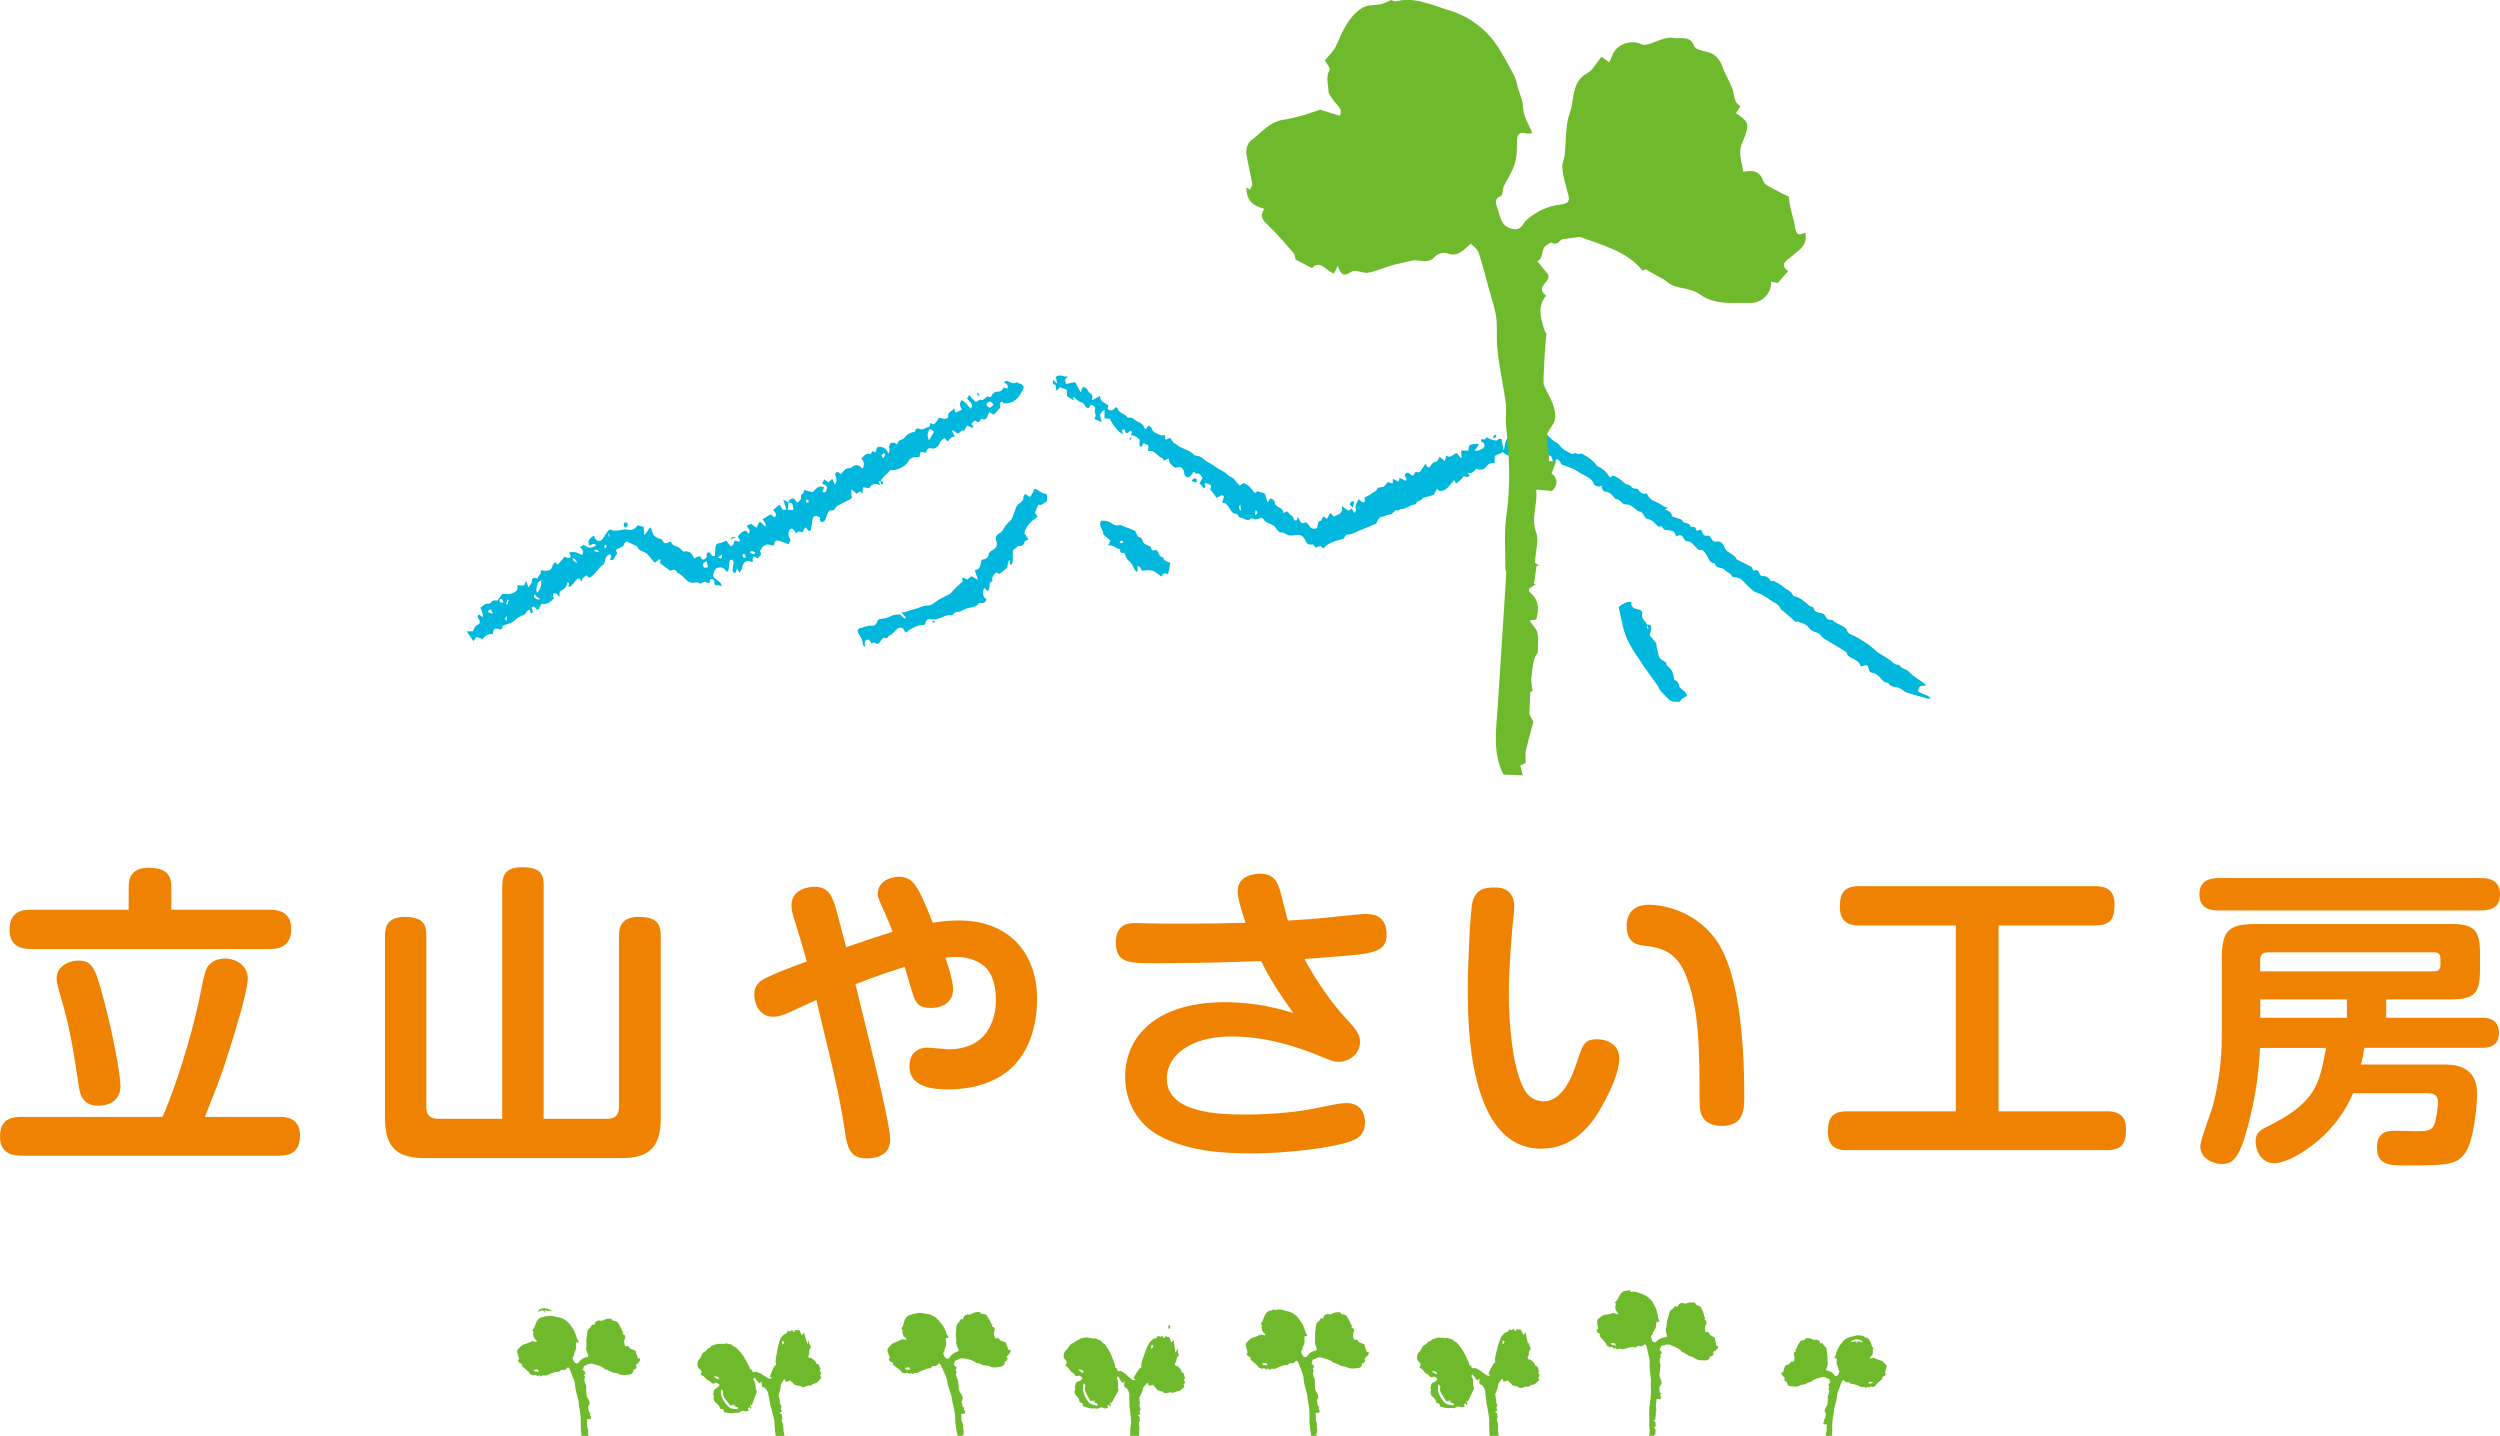 <?xml version="1.0" encoding="UTF-8"?><svg id="_レイヤー_2" xmlns="http://www.w3.org/2000/svg" xmlns:xlink="http://www.w3.org/1999/xlink" viewBox="0 0 170 97.65"><defs><style>.cls-1,.cls-2{fill:none;}.cls-3{fill:#ef8200;}.cls-4,.cls-5{fill:#6fb92c;}.cls-5,.cls-6{fill-rule:evenodd;}.cls-6{fill:#00b7de;}.cls-2{clip-path:url(#clippath);}</style><clipPath id="clippath"><rect class="cls-1" x="22.81" y="84.47" width="115.5" height="13.17"/></clipPath></defs><g id="_レイヤー_1-2"><path class="cls-6" d="m59.86,32.72h-.11c.03.07.05.14.1.27-.36-.16-.59-.08-.74.2-.14-.02-.28-.03-.43-.05-.02.17-.02.29-.04.46-.07-.08-.11-.13-.17-.2-.07.06-.13.12-.2.18-.1-.08-.2-.16-.37-.3,0,.19-.03.29,0,.38.07.18.01.25-.15.32-.29.13-.57.28-.84.44-.09.06-.14.19-.21.28-.31-.02-.35.02-.46.3-.03.1-.07.2-.1.3-.05.12-.12.21-.26.19-.16-.03-.14-.16-.11-.29-.08-.04-.15-.08-.23-.1-.15-.04-.25.04-.28.19-.05.26-.09.52-.13.78-.23.11-.2-.17-.39-.2-.05.09-.1.2-.17.33-.13-.04-.29-.14-.43.08-.07-.11-.11-.17-.14-.22-.08-.12-.19-.15-.29-.06-.08.07-.14.43-.06.52.18.2.06.34-.04.49-.25-.09-.48-.19-.72-.26-.05-.02-.16.03-.19.08-.05.07-.06.17-.08.25-.05.01-.08.03-.09.02-.36-.15-.6-.07-.79.26-.03.05-.06.13-.04.16.14.23-.06.31-.19.45-.06-.04-.12-.08-.19-.13-.2.06-.1.24-.14.38-.11-.03-.22-.06-.34-.09-.21.08-.34.21-.37.46-.01.11-.09.2-.17.35-.08-.11-.12-.18-.18-.26-.04.1-.09.19-.13.3-.22-.08-.18-.24-.16-.39.01-.12.07-.23.06-.35,0-.06-.07-.17-.12-.18-.1-.02-.16.06-.17.18-.01.16-.03.33-.06.49,0,.05-.06.09-.11.17-.14-.21-.3-.36-.55-.31-.08.02-.19.04-.23.11-.08.12-.13.26-.16.39-.01.06.04.16.09.21.12.11.27.2.39.31.05.05.07.13.13.26-.14-.04-.2-.08-.26-.07-.17.01-.29,0-.26-.22,0-.04-.01-.1-.04-.13-.05-.04-.12-.08-.18-.08-.03,0-.07.08-.09.13-.02.04-.01.09-.02.16-.12-.04-.22-.07-.34-.1-.02,0-.05.02-.08.03-.08.04-.22.12-.24.1-.16-.17-.34-.04-.5-.06-.11-.01-.24-.04-.32-.11-.15-.11-.27-.26-.41-.39-.06-.05-.13-.1-.19-.14-.05-.03-.13-.04-.14-.07-.11-.28-.29-.17-.45-.11-.24-.17-.46-.33-.7-.51.02-.07.03-.15.05-.25-.07,0-.13-.01-.15,0-.24.25-.24.26-.45,0-.15-.19-.29-.4-.52-.51-.18-.08-.39-.11-.45-.35-.01-.05-.11-.07-.18-.1-.17-.08-.33-.17-.54-.27-.18.03-.21.25-.27.33-.21.1-.34.16-.5.24.05.11.08.18.12.28-.23.05-.13.49-.51.41,0-.13.21-.26-.01-.39-.18.05-.29.18-.32.38-.02.18-.08.34-.27.43-.06.03-.1.1-.14.15-.16.22-.34.41-.55.58-.13.09-.22.03-.29-.11-.18.1-.36.2-.33.46-.07-.09-.12-.21-.19-.23-.13-.03-.2.07-.27.18-.09.13-.22.24-.35.38-.25.02.09-.3-.17-.32-.04.29-.21.51-.52.6-.01.13-.02.24-.04.42-.08-.11-.11-.19-.17-.22-.06-.04-.15-.03-.23-.05,0,.08-.03.15-.02.22,0,.04.04.08.07.12-.24.26-.5.46-.86.37-.08.16-.15.29-.2.39-.22.1-.21-.35-.47-.13-.02.12.23.29-.05.41-.03-.09-.05-.18-.08-.26-.2.04-.26.18-.28.29-.25.13-.51.21-.66.37-.24.25-.54.31-.87.41-.04.08-.08.18-.13.29-.45-.18-.54-.04-.57.3-.3-.03-.54.08-.67.34-.17-.06-.32-.11-.46-.15-.07.12-.12.19-.18.29-.16-.23-.3-.43-.47-.67h.43c.07-.2.14-.37.35-.46.14-.07.15-.23.05-.37-.07-.11-.13-.2,0-.33.09.07.18.13.27.2q.06-.2-.17-.65c.19-.09.3-.32.57-.27.05,0,.13-.03.15-.07.11-.18.27-.17.45-.14.11-.15.22-.3.33-.46.19,0,.42.05.61-.01.23-.08.5-.21.4-.57.18,0,.31.01.46.02.04-.09.08-.18.15-.32.06.17.1.28.16.45.09-.2.28-.29.22-.52,0-.03.09-.11.15-.15.03-.01.09.03.13.04.03,0,.07,0,.13,0,0-.2.3-.28.2-.56.09.02.17.05.24.05.25,0,.5,0,.56-.34.02-.08.1-.15.17-.25.08.07.13.12.19.18.16-.18.31-.36.48-.56.06.04.13.09.2.1.06.01.14-.03.21-.05-.04-.12-.07-.22-.11-.33.33-.06.5-.02.87.18q.19-.3-.15-.52c.09-.06.17-.12.27-.18.28.24.56.26.84.04q-.15-.2-.45.03c-.15-.27-.07-.46.29-.69.04.08.07.17.12.25.12.15.35.15.46,0,.11-.14.19-.29.29-.44.05-.08.12-.15.18-.23.32.13.62.08.92.02.07-.01.14-.04.2-.02.38.09.59.03.8-.28.13.04.27.07.43.11,0,.16.02.34.03.57.15-.2.27-.36.41-.55.05.08.09.12.1.15.03.36.23.56.57.64.05.01.13.04.15.09.12.33.33.2.55.08.09.18.2.3.41.34.18.04.32.23.48.37.34-.1.56.04.72.46.07-.04.13-.08.2-.11.11-.05.23-.09.29.08.05.13.15.11.23.07.06-.03.12-.11.14-.18.01-.11-.05-.25.13-.29.17.03.17.35.42.25.01-.18.02-.36.04-.55.03-.25.09-.29.33-.33.13-.02.25-.1.42-.17.04.07.09.17.16.25.04.06.1.11.16.16.06-.06.14-.1.16-.17.08-.26.07-.26.32-.16.02,0,.04,0,.07,0,.16-.17-.13-.22-.08-.38.1-.1.2-.24.34-.31.13-.07.3-.08.34.17.25-.25-.02-.39-.09-.57.11-.04.21-.08.3-.12.11.09.22.16.36.27.06-.13.12-.25.19-.39.2-.01.25.22.42.3.1-.24-.13-.32-.19-.5.18-.11.36-.21.56-.33.08.07.15.14.22.21q.29-.15-.07-.49c.14-.12.28-.25.42-.37.18.09.13.48.48.31-.06-.19-.12-.38-.21-.66.17.1.27.15.36.21-.01.16-.03.31-.05.49h.39c-.02-.1-.05-.18-.05-.26-.01-.2-.12-.27-.31-.22.04-.21.18-.29.39-.3.07.09.13.18.21.29.18-.11.31-.22.27-.44,0-.04.01-.11.03-.12.17-.03.15-.19.18-.3.19.05.36.09.57.15.16-.12.29-.37.56-.39.07,0,.13.03.23.05-.04.12-.08.22-.12.33.22.05.25.03.31-.23q.06-.22-.33-.34c.04-.09.09-.18.15-.29.07.05.17.11.29.19.08-.07.16-.14.25-.23.06.12.11.23.18.38.15-.2.13-.4.05-.57-.07-.16,0-.22.13-.3.06.05.13.1.2.15.03,0,.06,0,.08-.02.15-.19.27-.41.57-.36.04,0,.09-.06.14-.09.26-.2.51-.15.7.13.16-.25.14-.49-.08-.72.21-.12.32-.42.65-.27.04-.07.08-.14.13-.23.05.04.1.07.15.1.02-.02.04-.03.06-.05.07-.11.03-.33.22-.33.22,0,.44.07.56.29.02.04.04.08.09.18.04-.11.07-.17.07-.22,0-.07-.03-.14-.03-.21,0-.28.17-.39.42-.28.04.02.07.05.13.09.04-.21.17-.32.35-.37.06-.02.13-.06.16-.11.14-.2.42-.37.69-.38.04-.16.11-.31.33-.2.23.12.41-.14.63-.13.04,0,.07-.19.11-.29.05.03.13.11.2.1.07,0,.14-.11.2-.18.07-.08.12-.18.17-.27.13.03.25.06.36.08.14.02.29-.06.27-.16-.06-.33.28-.34.4-.55.03.09.07.18.11.3.14-.07.27-.14.42-.22-.13-.21-.19-.41-.02-.64.27.12.43.37.62.58.16-.24.15-.27-.24-.68.02-.04.03-.08.05-.12.02-.04.05-.07.09-.13.08.09.14.18.21.25.07.08.16.14.24.22.14-.04.22-.2.41-.13.08.03.22-.14.36-.24.04,0,.13.03.24.05.05-.09.09-.18.16-.24.07-.07.17-.14.26-.14.22.01.37-.05.44-.28.11.03.2.05.29.07q.06-.31-.23-.39c.03-.11.1-.16.21-.12.2.07.39.24.63.08.17.11.42.09.49.35-.26.57-.55,1.11-1.34,1.09-.03-.03-.1-.07-.17-.13-.2.13-.07.34-.1.42-.18.2-.3.34-.42.48-.11-.06-.22-.11-.33-.17-.05.13-.09.21-.12.3q-.11.28-.41.14c-.06.08-.1.19-.18.23-.06.02-.16-.06-.26-.11-.07.07-.15.15-.25.24.06.07.11.12.16.18-.04.03-.08.08-.1.07-.11-.04-.21-.09-.34-.14-.06.11-.13.22-.2.36-.23-.14-.26.21-.47.16-.09-.06-.2-.13-.31-.21-.02.01-.03.03-.05.04.06.12.13.25.2.39q-.29.01-.48.35c-.07-.08-.14-.15-.22-.24-.15.08-.26.18-.33.35-.08.2-.34.42-.51.36-.33-.12-.35.13-.45.3-.34-.12-.35-.11-.42.28-.08,0-.16,0-.24,0-.25,0-.43.11-.54.33-.17.32-.84.63-1.18.55-.17.18-.35.34-.52.52-.07.08-.12.17-.17.26h.01Zm3.35-3.54c-.15.25-.18.47-.04.76.13-.22.23-.39.34-.58-.05-.04-.09-.08-.14-.12-.04-.02-.08-.04-.16-.06Zm-26.41,10.27c-.22.13-.23.13-.33.6-.02.06.02.14.05.27.25-.27.31-.53.28-.86Zm30.76-11.91c-.1-.21-.21-.27-.36-.19-.09.05-.16.12-.09.23.05.07.13.11.19.16.1-.08.18-.14.26-.2Zm-19.49,10.61c-.18.09-.32.15-.27.32.04.14.17.17.34.1-.03-.14-.05-.26-.08-.42Zm3.3-.56q-.23-.19-.39-.04.21.23.39.04Zm-12.07.69c-.15-.07-.12-.34-.38-.31q.08.25.38.31Zm-2.56,2.45c-.09-.05-.16-.09-.22-.13-.05-.05-.09-.11-.16-.21-.03.11-.06.19-.05.21.11.09.21.23.43.13Zm23.32-9.58c.06-.1.12-.15.14-.22,0-.03-.06-.08-.1-.12-.05.05-.13.09-.16.15-.01.04.06.1.12.2Zm-19.67,6.31q.16.11.35.04c-.12-.11-.21-.2-.35-.04Zm8.72.24c-.12.08-.2.13-.31.2.26.13.28.12.31-.2Zm-15.61,4.03c-.05-.21-.09-.31-.23-.27-.04.01-.06.11-.09.16.09.03.17.06.32.11Zm.71-.77c0-.13-.03-.23-.16-.23-.03,0-.1.06-.09.09.01.13.09.18.26.15Zm16.5-3.04c-.02-.07-.02-.15-.05-.22-.01-.02-.09-.04-.12-.03-.03.01-.05.08-.05.11.03.09.05.2.22.13Zm-16.25,4.3v-.34c-.07.1-.23.19,0,.34Zm20.48-8.03c.08-.09.06-.17-.03-.22-.02-.01-.1.02-.11.05-.04.12.03.16.14.17Zm-20.53,6.88s.06.02.1.03c.03-.1.06-.2.09-.3-.03,0-.06-.02-.09-.03-.03.1-.06.2-.1.3Zm6.72-3.79s.05-.03.08-.04c.01-.04.05-.08.04-.11,0-.04-.05-.06-.08-.1-.03.04-.07.08-.08.12,0,.04.03.09.04.13Zm.27-.73q.09-.16-.02-.33c0,.13.01.23.02.33Z"/><path class="cls-6" d="m71.89,26.09c-.03-.14-.06-.29-.09-.46.23-.23.52.02.82-.03-.08.09-.17.16-.19.23-.01.09.04.2.06.28.23-.05.41-.09.62-.13.11.21.22.43.37.7.06-.16.09-.24.14-.35.38-.05.34.46.65.49v.4c.18-.1.34-.19.53-.3.01.41.32.48.57.64-.02.08-.04.17-.06.25.25.21.42.05.57-.12.05.02.11.03.11.05.06.37.48.36.65.61.02.03.06.06.08.06.29-.09.44.18.66.27.18.08.37.17.42.4.01.04.08.07.12.11.06-.09.11-.16.17-.25.08.06.19.1.21.16.08.32.38.38.61.49.08.04.19,0,.31,0,0,.1.02.2.03.33.11-.05.19-.09.31-.15.07.1.15.19.22.29.01.02.01.06.03.06.18.06.3.21.44.28.32.16.69.24.94.53.03.03.08.06.13.06.37-.01.55.29.83.44.23.12.43.27.64.41.22.14.48.22.67.44.12.13.36.16.48.33.11.14.23.27.36.42.09-.06.17-.12.24-.18.37.08.55.4.78.67.08-.04.16-.08.2-.11.14.04.25.09.37.11.14.02.16.11.18.22.02.12.07.24.13.43.09-.14.13-.2.18-.28.16.06.31.11.31.34,0,.08.13.19.22.24.18.08.33.18.38.42.08-.04.14-.07.23-.12.11.1.21.25.35.33.13.08.06.38.33.27.01-.06.02-.12.03-.19.04.02.06.03.07.04.05.09.08.2.15.28.04.05.14.1.18.08.23-.15.3.05.39.17.08.11.15.2.31.2.23,0,.24-.02.27-.26.01-.09.06-.24.1-.24.2-.02.19-.21.29-.34.08.06.16.11.24.18.07-.13.13-.25.23-.42.09.1.17.18.24.26.27-.15.68-.19.53-.72.19.13.32.22.47.32.06-.04.12-.09.21-.15.06.09.11.18.19.3.05-.09.13-.17.11-.22-.1-.28.05-.48.18-.7.16.03.21.32.42.15,0-.11-.02-.22-.02-.28.18-.1.34-.15.45-.25.14-.13.36-.14.43-.38.02-.06.26-.06.41-.09.09-.1.19-.21.29-.33.12.04.21.07.33.11,0-.1.01-.19.02-.33.15.08.26.13.38.19.02-.08.04-.15.07-.26.15.07.28.14.42.21.12-.16-.06-.26-.08-.4.22-.38.39.07.61.04.03-.07.07-.15.11-.23.02,0,.05-.03.06-.03.14.08.25.05.33-.08.1-.14.19-.29.3-.46.03.06.06.1.08.13.11.16.16.16.27.02.11-.14.18-.29.41-.3.07,0,.13-.19.22-.33.11.09.21.18.35.29.04-.13.06-.24.1-.39.32.29.47-.16.73-.14.08.11.16.21.24.32.02,0,.05-.01.07-.02-.01-.15-.03-.3-.04-.48h.49c.04-.15.04-.35.12-.38.16-.07.36-.06.54-.08.02.02.03.05.05.07-.08.13-.17.25-.27.4.06,0,.13.01.18,0,.09-.02.18-.06.26-.1.08-.04.18-.09.2-.16.04-.11.04-.25-.1-.3-.12-.05-.14-.12-.08-.24.15.06.28.05.34-.12.14.07.26.14.39.17.14.03.3.14.43-.05.02-.03.13,0,.2,0,.05.26.1.5.15.79.11-.36.04-.73.39-.94.28.15.33.45.45.69-.14.07-.27.13-.4.19,0,.14.19.22.04.34-.14.11-.27.06-.53-.17-.18.08-.36.17-.56.25v.49c-.27-.05-.43.07-.59.26-.17.21-.42.24-.68.12-.13.19-.29.38-.59.27.05.06.11.12.16.19-.13.2-.29.05-.42.05-.14.22-.31.38-.52.5-.02-.06-.06-.14-.1-.23-.35.31-.5.78-1.04.73-.02-.01-.07-.07-.14-.14-.09.15-.16.29-.23.42-.21.05-.41.12-.61.16-.14.03-.21.17-.29.21-.11.05-.24.04-.29.19-.01.04-.06.09-.1.09-.33.01-.56.31-.91.3-.1,0-.21.2-.36.06-.1.09-.2.19-.31.29-.11.02-.25.05-.39.09-.05.01-.1.08-.16.08-.25,0-.36.14-.43.35-.02.05-.06.12-.1.14-.38.16-.75.31-1.13.47-.16.07-.31.15-.47.22-.05.02-.1.03-.15.03-.25,0-.31.04-.41.28-.49.16-1.02.23-1.39.68-.07-.06-.13-.11-.19-.18-.1.04-.21.07-.34.12-.05-.07-.11-.14-.17-.22-.27.05-.41,0-.51-.24-.17-.39-.39-.45-.77-.39-.13.02-.28.05-.41,0-.17-.05-.28-.21-.51-.18-.1.01-.28-.18-.34-.31-.06-.13-.15-.15-.25-.21-.19-.13-.46-.14-.58-.38-.05-.1-.16-.12-.28-.06-.14.07-.29.11-.44,0-.03-.02-.12,0-.15.02-.14.14-.29.11-.43.02-.16-.1-.42-.05-.47-.31,0-.01-.04-.04-.06-.04-.34.01-.41-.29-.55-.48-.1-.14-.19-.27-.43-.27.05-.17.08-.3.12-.44-.19-.18-.33.06-.51.1-.12-.17-.24-.34-.37-.51-.02,0-.04.01-.06.02.02-.1.04-.21.06-.31-.03-.1-.28-.21-.43-.18-.06.1.18.25-.07.32-.09-.1-.18-.2-.28-.32.06-.12.13-.25.2-.38-.12-.12-.14-.37-.42-.27-.03.01-.1-.09-.17-.15-.08.11-.15.21-.24.3-.05.05-.15.11-.21.09-.07-.02-.13-.11-.19-.18-.02-.02,0-.07-.01-.11-.1-.4-.21-.46-.61-.36-.24-.13-.42-.31-.46-.63-.13.05-.23.1-.35.15-.01-.04-.01-.15-.05-.16-.31-.1-.46-.45-.79-.51-.05,0-.11.02-.2.03,0-.13.01-.24.02-.4-.09-.04-.2-.1-.32-.17-.07.11-.12.19-.17.28-.12-.02-.15-.2-.09-.49-.17-.15-.33-.32-.6-.31,0-.1.16-.21-.03-.31-.08.06-.18.12-.25.18-.19-.01-.04-.38-.35-.23.02.09.05.19.08.3-.3-.15-.73-.67-.88-1.06-.1,0-.22-.02-.37-.03v-.56c-.22.04-.21.23-.32.3.04.15.07.29.13.52-.24-.1-.39-.17-.5-.22.05-.12.11-.21.09-.26-.04-.13-.1-.25-.05-.41.06-.19-.12-.22-.27-.3-.05.08-.1.15-.15.22-.3.05-.24-.35-.51-.38-.18-.03-.34-.23-.55-.39.01.11.02.17.03.26-.15-.09-.29-.18-.45-.28,0-.13-.01-.27-.02-.45-.15-.05-.31-.11-.48-.17-.06.07-.11.14-.21.25-.03-.1-.05-.16-.06-.22-.01-.1-.01-.19-.02-.29h0Zm12.5,8.65c-.01-.14-.03-.28-.05-.43q-.21.23.05.43Zm.99-.06c-.01.11-.03.21-.05.36.2-.1.23-.21.05-.36Z"/><path class="cls-6" d="m126.52,45.3c-.06-.25-.23-.35-.42-.46-.2-.12-.47-.17-.53-.46,0-.04-.08-.08-.13-.11-.39-.24-.79-.48-1.18-.71-.16-.1-.33-.17-.44-.34-.07-.11-.22-.19-.35-.23-.21-.06-.37-.17-.49-.33-.19-.24-.47-.3-.74-.39-.05-.02-.11.03-.13.03-.29-.26-.56-.5-.83-.73-.05-.04-.15-.07-.17-.12-.12-.36-.47-.46-.73-.65-.3-.21-.62-.41-.98-.53-.13-.04-.24-.14-.34-.23-.2-.18-.38-.37-.56-.56-.13-.14-.29-.19-.48-.22-.08-.01-.21-.02-.23-.06-.09-.25-.37-.26-.51-.45-.05-.07-.18-.11-.27-.13-.17-.04-.34-.05-.38-.26,0-.02-.02-.06-.03-.06-.4,0-.41-.39-.58-.6-.13-.15-.17-.37-.45-.29-.05.02-.14-.1-.21-.16-.2-.17-.33-.45-.66-.45-.06,0-.16-.09-.19-.16-.11-.24-.26-.34-.53-.15-.05-.36-.29-.41-.54-.44-.09-.01-.2,0-.27-.04-.07-.04-.11-.15-.17-.23-.09.01-.17.03-.24.04-.22-.24-.41-.49-.76-.54-.09-.01-.17-.18-.25-.28-.06-.07-.11-.2-.16-.2-.21,0-.31-.14-.45-.25-.17-.14-.36-.27-.61-.25-.08,0-.18-.05-.23-.11-.11-.13-.21-.25-.41-.25-.05,0-.1-.08-.14-.13-.24-.3-.35-.36-.7-.4-.03-.13-.25-.21-.07-.4-.18.06-.33.13-.49,0-.03-.02-.09-.02-.09-.05-.17-.54-.73-.62-1.11-.9-.31-.23-.72-.32-1.13-.49-.04-.12-.1-.3-.34-.35-.03.06-.07.13-.1.19-.03.02-.06.05-.09.07-.01-.05-.02-.1-.04-.15-.05-.11-.08-.31-.15-.33-.33-.07-.47-.3-.63-.54-.06-.09-.26-.11-.39-.11-.2,0-.35-.01-.38-.26-.01-.09-.13-.18-.22-.25-.12-.1-.26-.19-.38-.29.05-.21.14-.29.33-.3.11,0,.22-.13.35-.21.08.12.14.2.2.28.01,0,.03.02.04.01.16-.12.31,0,.47.01.12,0,.19.04.27.12.23.21.41.48.71.62.13.06.24.19.33.3.2.24.47.35.74.48.02.01.06.02.07.02.16-.18.34.07.52-.03.06-.03.18.04.26.09.31.19.62.38.83.69.03.05.09.08.14.11.34.15.58.41.79.74.12-.15.22-.16.4-.06.23.13.43.29.62.46.1.09.33.08.39.18.12.2.3.15.46.18.22.32.35.38.63.3.1.37.39.5.73.64.21.08.39.29.67.34-.07.05-.11.08-.18.13.25.08.48.17.48.46.17.05.32.11.48.16.1.03.2.04.25.17.02.07.15.12.24.13.11.02.2.03.25.16.02.05.1.12.13.11.23-.07.28.1.32.25.12-.03.22-.05.33-.07.05.11.07.22.13.3.04.06.15.13.2.12.19-.08.28.06.34.17.09.16.2.25.37.22.31-.05.47.19.53.37.09.28.3.35.49.48.12.08.25.14.3.29.01.04.06.08.1.1.3.15.6.3.96.48.02.04.07.14.13.26.2-.08.35-.04.41.19.03.11.1.18.24.17.25,0,.42.13.52.35.09,0,.18-.03.24,0,.23.13.48.24.66.42.19.19.51.24.6.54,0,.02.05.05.08.06.42.07.7.37,1.01.61.05.04.1.11.14.1.15-.02.17.06.21.17.08.21.29.24.47.27.14.02.24.07.3.2.07.15.18.28.39.26.03,0,.08,0,.1.02.27.28.68.32.94.6.03.04.03.1.06.14.06.08.13.19.21.22.48.18.88.47,1.3.75.25.18.46.43.72.58.34.2.67.39.95.66.06.05.15.06.23.08.05.02.15,0,.16.04.13.26.45.24.63.44.32.36.78.55,1.18.93-.19.02-.31.03-.43.05-.19.31-.18.36.14.5.12.05.25.08.36.14.07.03.13.09.24.19-.12,0-.18.03-.22.02-.48-.13-.95-.26-1.42-.42-.16-.05-.29-.19-.44-.27-.06-.04-.12-.05-.19-.07-.23-.05-.47-.05-.61-.29,0,0-.02-.02-.02-.02-.41-.02-.53-.43-.83-.6-.08-.04-.17-.08-.26-.09-.14-.02-.2-.08-.23-.22-.07-.34-.11-.35-.5-.22Z"/><path class="cls-6" d="m62.86,42.49c-.51,0-.89.26-1.27.52-.01,0-.05-.02-.05-.03-.1-.34-.35-.41-.61-.14-.16.16-.29.33-.51.42-.04.02-.06.1-.1.16-.16-.07-.28-.08-.39.09-.1.16-.21.42-.48.17-.02-.02-.12.05-.18.08-.1-.11-.14-.33-.34-.25-.17.07-.14.25-.08.48-.11-.08-.18-.12-.18-.14.03-.3-.16-.53-.29-.77-.11-.22-.07-.32.16-.38.16-.04.31-.1.47-.14.05-.01.11-.01.17-.01.25.02.38-.03.46-.26.07-.19.22-.21.37-.22.23-.03.42-.09.63-.2.17-.09.39-.07.55-.09.13.12.24.2.34.29.02-.02.04-.05.07-.07-.09-.11-.18-.22-.3-.37.31.03.53-.13.77-.18.37-.07.69-.3,1.08-.28.11,0,.24-.06.32-.13.3-.25.65-.42,1-.59.25-.12.37-.35.57-.53.14-.12.27-.25.43-.4,0-.03-.03-.1-.05-.17.15-.17.2.05.35.06.07-.06.17-.14.29-.23.11.06.23.13.44.25-.09-.26-.15-.45-.22-.66.44-.04.37-.43.47-.7.25-.05.48-.11.49-.43,0-.06.09-.13.15-.17.4-.23.46-.34.34-.77-.04-.14.03-.33.22-.43.17-.09.25-.22.33-.38.1-.19.27-.33.42-.49.03-.03.08-.06.1-.1.1-.27.2-.54.3-.81.04-.09.1-.2.18-.24.19-.11.33-.22.31-.47,0-.05.07-.12.1-.16.04,0,.07,0,.09,0,.26.23.27.22.42-.07.05-.09.09-.19.14-.29,0,0,.04-.03.05-.02.25.1.44.33.74.35.04,0,.08.15.08.23,0,.09-.02.19-.04.29-.2.04-.3.32-.56.2-.08.2-.16.37-.24.56.06.08.13.17.19.27-.42.28-.77.6-.91,1.1.09.14.18.28.28.44-.08.04-.16.07-.24.11q-.1.41-.44.33c-.12.1-.25.21-.36.29-.07.33.05.67-.09.98-.04,0-.07,0-.11,0-.01-.11-.02-.22-.04-.32q-.11.07-.15.53c-.18.14-.35.28-.53.43-.07-.03-.15-.07-.22-.1q-.35.25-.26.59c-.36.08-.08.48-.33.67-.08-.07-.15-.14-.23-.22-.15.37-.1.6.15.78q-.11.35-.49.23c-.14.26-.4.31-.68.35-.18.03-.34.13-.51.2-.06.03-.13.07-.19.07-.15.01-.28.02-.38.16-.03.05-.12.08-.18.07-.18-.03-.32.03-.49.1-.28.11-.56.25-.89.18-.21-.05-.3.05-.39.38Z"/><path class="cls-6" d="m112,42.48c.23-.01.29.02.28.22,0,.15-.06.3-.1.49.1.12.23.28.35.44.04.05.11.12.11.17-.01.27.1.51.15.76.04.19.13.27.26.34.13.07.26.11.27.29,0,.03.03.07.06.09.33.22.42.57.47.95.19.07.32.21.34.44,0,.07.08.13.15.19.06.06.15.08.2.14.07.09.16.19.17.29,0,.05-.15.11-.23.17-.03.02-.08.03-.11.06-.08.07-.09.22-.25.21-.22-.02-.45.02-.64-.17-.18-.2-.39-.38-.57-.58-.08-.09-.1-.24-.18-.34-.31-.44-.62-.86-.93-1.3-.06-.09-.12-.18-.18-.27-.24-.37-.51-.74-.72-1.12-.18-.33-.36-.68-.46-1.04-.15-.53-.25-1.08-.37-1.64.26-.18.48-.39.86-.33-.04.36.21.46.5.51.17.03.27.14.24.29-.06.24.07.38.21.53.06.07.09.16.14.24q-.08.19.09.3c-.04-.12-.07-.22-.1-.31Z"/><path class="cls-6" d="m76.45,37.59c-.18.04-.33,0-.27-.25-.32-.01-.48-.33-.83-.24.07-.15.12-.24.16-.34-.17-.15-.33-.28-.49-.42.05-.32-.37-.55-.15-.92.2-.02.38-.03.6.1.19.11.42.29.69.17.34.13.68.26,1.02.41.05.02.05.13.09.18.07.1.07.26.27.26.05,0,.13.13.15.21.04.16.14.24.28.3.15.06.32.09.33.31,0,.03.14.09.16.08.15-.13.24.02.28.09.09.16.11.37.36.36.02.29.32.27.48.41-.05.25-.09.48-.14.73-.12-.02-.21-.03-.31-.05-.05.08-.1.15-.15.23-.21-.14-.39-.33-.61-.4-.21-.07-.45-.01-.73-.01-.06-.07-.05-.28-.29-.31v.36s-.04.02-.07.03c-.05-.05-.11-.1-.14-.16-.11-.23-.19-.46-.42-.62-.12-.09-.16-.29-.27-.5Zm-.33-.74c.1.12.18.12.28-.01-.1-.1-.18-.1-.28.01Z"/><path class="cls-6" d="m42.51,35.87c-.1-.1-.15-.22-.03-.33.03-.03.16,0,.18.03.05.13.02.25-.14.3Z"/><path class="cls-6" d="m81.04,32.68c.09-.15.2-.2.32-.1.03.03.04.12.02.15-.11.12-.22.07-.34-.05Z"/><path class="cls-6" d="m92.09,34.1c-.03.13-.06.23-.1.43-.1-.13-.2-.2-.2-.25.01-.12.1-.21.3-.18Z"/><path class="cls-6" d="m71.89,26.09c-.06.03-.14.1-.18.08-.14-.06-.15-.19-.09-.33.09.08.18.17.27.25h0Z"/><path class="cls-6" d="m49.69,36.66q.05-.2.36-.12c-.14.05-.24.08-.36.12Z"/><path class="cls-6" d="m66.47,26.68c.05.06.1.12.16.19q-.21.1-.16-.19Z"/><path class="cls-6" d="m101.58,29.82c-.08-.15,0-.22.13-.26.09.16-.06.2-.13.26Z"/><path class="cls-6" d="m63.59,42.29c-.06.02-.11.05-.14.04-.02,0-.04-.05-.06-.08.04-.01.08-.04.12-.04.02,0,.04.04.08.09Z"/><path class="cls-6" d="m59.85,32.73c.16-.02.23.03.2.2-.17,0-.16-.12-.19-.21h-.01Z"/><path class="cls-6" d="m76.79,29.86s.08-.09.12-.13c.01,0,.03.02.04.03-.03.05-.06.11-.08.16-.03-.02-.05-.04-.08-.05Z"/><g class="cls-2"><path class="cls-5" d="m79.45,90.36c.18,0,.08-.14.13-.21-.04-.01-.08-.03-.13-.05v.25Z"/><path class="cls-5" d="m37.04,89.1c.19.03.36.05.52.07-.28-.25-.82-.33-1.01.04.11-.04.2-.07.28-.1.15-.06.15.13.27.17-.02-.06-.04-.09-.07-.17Z"/><path class="cls-5" d="m54.91,91.4c.03-.1.05-.15.06-.21.01,0,.03,0,.04,0,0,.05,0,.11.02.16.01.05.03.1.06.14.05.07.08.12,0,.21-.06.07-.08.19-.06.29.02.11-.13.19-.04.3.02.02.03.06.04.05.14-.02.22.05.32.15.08.07.15.12.16.24.23,0,.2.24.29.38-.01,0-.04.04-.07.08.04.06.08.12.12.18-.03.07-.06.13-.09.2.03.03.07.05.09.07-.03.06-.05.13-.09.16-.12.08-.15.24-.32.26-.11.01-.2.1-.3.15-.02,0-.05.03-.07.02-.11-.06-.19.03-.28.05-.12.04-.24.09-.34-.03-.02-.02-.07,0-.11-.01-.03,0-.06,0-.09-.02-.04,0-.08-.02-.12-.04,0,.02-.01.03-.02.04-.14-.12-.27-.24-.41-.37,0,.02,0,.03,0,.04-.08.03-.16.05-.27.09-.02-.05-.03-.11-.06-.18-.03.02-.09.03-.1.05-.04.14-.19.22-.18.41,0,.19-.09.38-.14.58-.01.05-.05.11.04.12-.08.1.06.17.04.26-.02.14.01.27.1.38.01.02.02.06.02.07-.1.11-.03.2.03.3-.05.04-.1.08-.18.13.07.03.12.04.15.06.02.13.04.24.06.35,0,0-.01,0-.02.01-.01-.01-.02-.03-.04-.06.02.09.01.17.04.23.12.21.06.44.1.67.05.27.12.54.18.8.02.08.06.16.08.24,0,.02-.03.08-.04.08-.12-.02-.16.02-.09.14.01.02.02.04.03.07-.15.1-.18.36-.06.51.03.04.04.11.06.16.03.07.03.16.09.2.07.06.06.09.04.16-.02.07,0,.19-.04.21-.1.04-.22.06-.33.07-.19,0-.23-.07-.24-.26,0-.2-.05-.4-.05-.6,0-.21.01-.4-.09-.59-.04-.09,0-.22-.01-.33-.04-.38-.1-.76-.14-1.14-.02-.12,0-.25-.01-.38-.01-.12-.05-.25-.08-.37-.04-.17-.08-.35-.13-.52-.01-.06-.05-.12-.06-.19-.05-.27-.11-.54-.15-.81-.02-.19-.13-.32-.26-.45-.04-.05-.12.03-.17-.09-.04-.12-.03-.21-.02-.33-.04.04-.08.07-.15.13-.09-.1-.2-.2-.27-.31-.03-.05-.05-.09-.09-.06-.04.02-.07.12-.05.14.11.15.14.31.14.49,0,.1.06.2.09.29-.12.32-.23.63-.35.95,0,0-.04-.03-.08-.05-.01,0-.02.02-.04.02.03.06.06.12.1.18-.01.02-.04.05-.07.09-.02-.05-.03-.08-.04-.13-.05.03-.09.06-.14.09.03.04.05.08.07.11,0,.01-.01.02-.01.02-.15.17-.35-.04-.51.07-.06.04-.11.07-.18.11-.04,0-.09-.02-.15-.01-.03,0-.07.02-.11,0-.25.08-.49-.02-.74-.05.04-.23-.15-.19-.26-.24-.02-.17-.14-.29-.27-.38-.15-.11-.21-.33-.13-.45-.03-.05-.07-.09-.06-.12.02-.16,0-.35.22-.43.07-.03.13-.11.19-.18.02-.02.02-.06.01-.07-.08-.05-.2-.15-.24-.12-.17.1-.28.05-.38-.09-.03-.04-.11-.05-.17-.08-.05-.03-.08-.07-.12-.11-.05-.05-.09-.11-.15-.15-.05-.04-.11-.07-.17-.1-.01,0-.02.02-.03.03,0-.04-.01-.09,0-.11.1-.16.02-.24-.1-.33-.18-.13-.18-.5-.01-.66.06-.06.1-.15.14-.23.05-.11.09-.22.22-.28.09-.04.15-.14.23-.22.02-.02.06-.03.1-.05.01,0,.03,0,.04-.01.08-.16.25-.16.38-.22.06-.03.14-.04.21-.04.13,0,.26.01.4,0,.05,0,.12-.06.15-.04.13.11.35.01.45.21.02.04.14.02.21.1.2.23.42.44.56.71.09.16.18.32.27.49.04.08.08.17.11.27.02.05.16-.05.12.11,0,.02.11.1.14.08.17-.1.29.04.43.08.09.03.19.14.26.17.14.05.25.21.43.18.03,0,.05-.03.12-.07-.23.01-.15-.13-.12-.19.07-.19.17-.38.25-.57.01-.03.05-.04.08-.06.02-.02.05-.05.05-.07-.09-.26,0-.5.04-.75.04-.27.1-.55.18-.81.06-.21.19-.4.39-.53.02,0,.05.01.06.01.05-.07.09-.14.14-.22.04.02.09.04.14.07.11-.13.14-.13.24.03.03-.02.07-.04.1-.06-.02-.02-.03-.04-.07-.07h.36c.06.12.11.24.17.36.03-.05.07-.11.14-.21.08.29.16.55.25.85Zm-5.85,3.06c-.03.06-.04.08-.04.1,0,.19.03.36.11.54.11.23.25.42.43.58.16.14.38.12.57.15.02,0,.07-.04.07-.06,0-.03-.03-.08-.05-.09-.06-.02-.13-.03-.2-.05,0-.05-.02-.09-.03-.18-.04.07-.05.1-.08.16-.05-.19-.1,0-.17-.02-.13-.16-.25-.33-.38-.5-.1-.13-.16-.27-.12-.45.01-.05-.07-.11-.13-.19Zm-.49-.87s-.01.03-.02.05c.1.05.2.1.29.15.02,0,.03,0,.05,0-.02-.05-.02-.15-.05-.16-.08-.03-.18-.03-.27-.04Zm4.62-2.17c.17,0,.08-.14.13-.2-.04-.01-.08-.03-.13-.04v.25Z"/><path class="cls-5" d="m79.96,91.93c.05-.09.07-.14.09-.2.01,0,.03,0,.04,0,0,.05-.01.11,0,.17,0,.04.01.1.03.14.04.08.06.13-.03.21-.07.06-.1.18-.1.27,0,.11-.16.17-.08.29.01.02.02.06.03.06.14,0,.21.09.29.19.07.08.13.14.12.26.22.04.16.26.23.42-.01.01-.05.04-.08.08.03.06.06.13.09.19-.04.06-.08.12-.12.18.03.03.06.05.08.08-.04.05-.07.12-.11.14-.13.06-.19.21-.36.2-.1,0-.21.07-.32.1-.02,0-.06.02-.07,0-.1-.08-.19,0-.29.01-.12.02-.25.05-.33-.08-.02-.02-.07-.02-.11-.03-.03,0-.06-.02-.08-.03-.04-.02-.08-.03-.12-.05,0,.01-.01.02-.02.04-.12-.14-.23-.29-.35-.43,0,.02-.01.03-.02.05-.08.01-.17.03-.27.04-.01-.05-.02-.11-.03-.19-.04.01-.09.01-.11.04-.06.13-.22.19-.24.37-.02.19-.15.37-.23.55-.02.05-.06.1.02.13-.1.09.03.17,0,.27-.04.13-.03.26.04.39.01.02.02.06.01.07-.11.09-.06.2-.01.3-.06.03-.12.06-.19.1.07.04.11.06.14.08,0,.13,0,.24,0,.36,0,0-.01,0-.02,0,0-.02-.01-.03-.03-.06,0,.09-.01.17,0,.23.08.23,0,.45,0,.68,0,.27.03.55.05.82,0,.08.03.16.04.25,0,.02-.04.07-.06.07-.12-.04-.16,0-.11.12.01.03.01.05.02.07-.17.07-.23.33-.14.49.03.05.02.11.03.17.01.07.01.16.06.21.06.06.05.1.01.16-.03.06-.03.19-.07.2-.1.03-.22.03-.33.02-.18-.03-.22-.1-.2-.29.02-.2,0-.41.04-.6.03-.21.07-.4,0-.6-.03-.09.04-.21.04-.33.02-.38.02-.77.03-1.15,0-.12.04-.25.05-.37,0-.13,0-.25-.02-.38-.01-.18-.03-.35-.05-.53,0-.07-.03-.13-.03-.2,0-.27-.03-.55-.02-.82,0-.19-.08-.34-.19-.48-.04-.05-.12.02-.15-.12-.03-.13,0-.21.03-.33-.05.03-.09.06-.16.11-.08-.11-.17-.22-.22-.35-.02-.05-.03-.1-.08-.08-.04.02-.09.11-.07.13.09.17.1.33.07.51-.02.1.03.2.04.3-.17.29-.33.59-.49.88,0,0-.04-.03-.07-.06-.01,0-.02.01-.03.02.02.06.04.13.07.19-.01.01-.04.04-.08.08-.01-.05-.02-.08-.02-.13-.06.02-.1.04-.15.06.02.05.04.08.05.12-.01.01-.01.01-.02.02-.18.15-.34-.09-.51-.01-.06.03-.12.05-.2.08-.04,0-.09-.03-.15-.03-.03,0-.07,0-.11,0-.26.04-.48-.09-.73-.16.08-.22-.11-.21-.22-.28.01-.18-.09-.31-.21-.42-.14-.13-.16-.36-.06-.47-.02-.05-.05-.1-.04-.13.05-.16.05-.35.28-.39.08-.01.15-.09.21-.15.02-.01.03-.06.02-.07-.07-.06-.17-.17-.22-.15-.18.07-.28.01-.36-.15-.03-.05-.11-.06-.15-.1-.04-.04-.07-.08-.11-.12-.04-.06-.07-.12-.12-.17-.05-.05-.1-.09-.15-.13-.01,0-.02.02-.04.03,0-.04,0-.09.02-.12.12-.14.06-.23-.05-.34-.16-.16-.1-.52.09-.66.07-.05.12-.14.17-.21.07-.1.12-.2.26-.24.1-.03.17-.12.27-.18.03-.02.07-.02.11-.03,0,0,.03,0,.04-.01.1-.15.27-.12.41-.16.07-.02.14-.02.22,0,.13.01.26.05.39.07.05,0,.13-.04.15-.02.11.13.35.07.42.28.01.04.13.04.19.13.16.25.35.5.45.79.06.17.13.35.19.52.03.09.06.18.07.28,0,.05.17-.02.1.13,0,.01.1.12.12.11.18-.07.28.08.41.14.09.04.16.17.23.21.14.08.22.25.4.25.03,0,.06-.02.13-.05-.23-.03-.13-.15-.1-.21.1-.18.22-.35.34-.52.02-.02.06-.03.08-.05.02-.02.06-.04.06-.06-.05-.27.07-.5.15-.73.08-.27.18-.53.3-.77.1-.2.25-.37.46-.46.02,0,.05.02.06.02.05-.06.11-.12.17-.19.04.02.09.05.13.09.13-.12.16-.11.23.07.03-.02.07-.03.11-.05-.02-.02-.03-.04-.06-.07.13.02.25.04.35.05.04.13.08.25.12.38.04-.04.09-.09.17-.18.04.3.08.57.12.88Zm-6.25,2.13c-.04.06-.05.07-.05.09-.02.19-.03.37.03.56.07.24.18.46.34.64.13.16.35.18.54.24.02,0,.08-.03.08-.05,0-.02-.02-.07-.04-.09-.06-.03-.13-.05-.19-.08v-.18c-.04.06-.06.09-.1.14-.02-.2-.1-.03-.16-.04-.11-.18-.2-.37-.3-.55-.08-.15-.12-.3-.05-.47.02-.04-.05-.12-.1-.21Zm-.34-.94s-.02.03-.03.04c.09.06.18.13.27.2h.05c0-.06,0-.14-.02-.16-.08-.04-.18-.06-.26-.08Zm4.9-1.44c.17.03.1-.13.16-.18-.04-.02-.07-.04-.12-.07-.02.1-.03.17-.04.24Z"/><path class="cls-5" d="m103.88,91.49c.04-.1.06-.15.08-.2.01,0,.03,0,.04,0,0,.05,0,.11,0,.16,0,.05.02.1.04.14.04.08.08.13,0,.21-.06.06-.09.19-.08.28.01.11-.14.18-.06.3.02.02.03.06.04.06.14,0,.22.07.31.17.07.08.14.13.14.25.23.02.18.25.27.4-.01.01-.04.04-.07.08.03.06.07.12.11.18-.03.07-.07.13-.11.19.03.03.06.05.09.07-.04.05-.06.13-.1.15-.12.06-.17.22-.34.23-.11,0-.21.09-.31.13-.02,0-.05.03-.07.02-.11-.07-.19.01-.29.04-.12.03-.24.07-.34-.06-.02-.02-.07-.01-.11-.02-.03,0-.06-.01-.09-.02-.04-.01-.08-.03-.12-.05,0,.01-.01.02-.02.04-.13-.13-.25-.26-.38-.4,0,.02,0,.03-.01.05-.08.02-.16.04-.27.06-.01-.05-.03-.11-.05-.19-.03.01-.09.02-.1.05-.05.14-.2.21-.21.39,0,.19-.12.38-.18.57-.02.05-.06.1.03.12-.09.09.04.17.02.26-.03.13,0,.27.07.38.01.02.02.06.01.07-.11.1-.04.2.01.3-.06.03-.11.07-.18.11.07.03.12.06.15.07.01.13.03.24.04.36,0,0-.01,0-.02.01,0-.01-.02-.03-.04-.06.01.09,0,.16.03.23.1.22.03.45.05.67.03.27.08.54.12.81.01.08.05.16.06.24,0,.02-.03.08-.05.08-.13-.03-.16.01-.1.13.01.02.02.05.02.07-.16.09-.21.35-.09.5.03.05.03.11.05.16.02.07.02.16.07.21.06.06.06.09.03.16-.03.06-.02.19-.05.2-.1.04-.23.05-.34.05-.18-.01-.23-.09-.22-.28,0-.2-.02-.41-.01-.61.01-.2.04-.4-.04-.6-.03-.09.02-.22.01-.33-.02-.38-.05-.77-.06-1.15,0-.13.02-.25.01-.38,0-.13-.03-.25-.05-.38-.03-.17-.06-.35-.09-.52-.01-.07-.04-.13-.04-.19-.03-.27-.07-.54-.09-.81-.01-.19-.11-.33-.23-.47-.04-.05-.12.03-.16-.1-.04-.13-.01-.21,0-.33-.04.03-.09.07-.16.12-.08-.11-.18-.21-.25-.33-.03-.05-.04-.1-.08-.07-.04.02-.08.11-.06.13.1.15.12.31.11.5-.01.1.04.21.07.29-.14.31-.28.61-.42.92,0,0-.04-.03-.08-.06,0,0-.02.01-.03.02.03.06.06.12.09.19-.01.01-.04.04-.08.09-.01-.05-.02-.08-.04-.13-.05.03-.09.05-.14.08.02.05.04.08.06.11,0,.01-.01.02-.01.02-.16.16-.35-.06-.51.03-.06.03-.11.06-.19.1-.04,0-.09-.02-.15-.02-.03,0-.07.01-.1,0-.26.06-.49-.05-.74-.1.06-.22-.13-.2-.24-.26,0-.17-.12-.3-.24-.4-.15-.12-.19-.35-.1-.46-.02-.05-.06-.09-.05-.12.04-.16.02-.35.25-.42.07-.02.14-.1.2-.16.02-.01.02-.06.02-.07-.08-.05-.19-.16-.23-.14-.18.09-.28.04-.38-.12-.03-.05-.11-.06-.16-.09-.04-.03-.08-.07-.11-.11-.04-.05-.08-.11-.13-.16-.05-.05-.11-.08-.16-.12-.01,0-.02.02-.03.03,0-.04,0-.09.01-.12.11-.14.04-.24-.08-.33-.17-.15-.15-.51.04-.66.07-.06.11-.15.15-.23.06-.1.1-.21.24-.26.09-.04.16-.14.25-.21.03-.02.07-.03.1-.04.01,0,.03,0,.04-.01.09-.15.26-.14.4-.2.07-.02.14-.03.22-.02.13,0,.26.03.39.04.05,0,.12-.05.15-.03.12.12.35.04.44.24.02.04.14.03.2.11.18.24.39.47.51.75.08.17.16.34.24.5.04.09.07.18.09.27.01.06.17-.04.11.12,0,.01.1.11.13.09.17-.08.29.06.42.11.09.03.18.15.25.18.14.07.24.23.41.21.03,0,.06-.03.12-.06-.23,0-.14-.14-.11-.2.08-.19.19-.37.29-.55.01-.03.05-.04.08-.06.02-.02.05-.05.05-.07-.07-.26.04-.5.09-.75.06-.27.14-.54.24-.79.08-.21.22-.39.42-.5.01,0,.04.01.06.02.05-.07.1-.13.16-.2.04.02.09.05.14.07.12-.12.15-.12.23.05.03-.02.07-.03.11-.05-.02-.02-.03-.04-.06-.07.14,0,.25.02.36.03.05.12.09.25.15.37.03-.04.08-.1.15-.2.06.3.12.56.19.87Zm-6.05,2.64c-.03.06-.05.08-.05.09-.01.19,0,.37.07.55.09.24.22.44.39.61.15.15.36.15.56.19.02,0,.07-.03.07-.05,0-.03-.02-.07-.05-.09-.06-.03-.13-.04-.19-.06,0-.05,0-.09-.01-.18-.04.07-.06.1-.09.15-.03-.2-.1-.02-.16-.03-.12-.17-.23-.35-.34-.53-.09-.14-.14-.28-.09-.46.01-.04-.07-.12-.11-.2Zm-.42-.9s-.01.03-.03.04c.09.06.19.12.28.18.02,0,.03,0,.04,0-.01-.06,0-.15-.04-.16-.08-.04-.18-.04-.27-.06Zm4.76-1.84c.17.01.09-.14.14-.19-.04-.02-.08-.03-.13-.05,0,.1-.01.17-.02.25Z"/><path class="cls-5" d="m37.11,89.5s.05.03.08.01c.16-.06.33-.04.49,0,.09.02.18.05.28.06.24.04.45.15.63.31.14.12.24.28.34.43.06.09.12.17.15.27.03.11.1.2.12.33.02.12.11.23.17.36-.03,0-.05.02-.08.01-.1-.02-.14.01-.13.12,0,.12.02.23,0,.34-.03.13-.09.25-.13.35-.01.07,0,.14-.03.15-.11.04-.07.13-.04.18.06.11.07.27.25.29.13.02.14-.09.19-.14.13-.15.3-.24.48-.28.12-.02.15-.06.1-.17-.05-.12-.09-.24-.12-.37-.02-.06.02-.13.02-.2,0-.21-.03-.43.02-.63.05-.2-.02-.46.2-.61.08-.05.12-.17.18-.26.04.02.08.04.12.07.02-.04.03-.08.04-.12.05-.15.24-.25.4-.19.03.01.07,0,.1,0,.13-.04.25-.14.37-.13.1.01.25-.07.32.09.02.04.13.06.2.06.11.02.19.09.24.19.05.12.13.21.18.33.04.09.04.19.14.24-.02.04-.04.07-.06.11.2.1.23.14.13.42-.06.17.02.29.05.43.14-.04.24-.03.31.11.02.04.1.07.16.1.09.04.18.07.24.09.02.07.02.12.04.17.03.08.07.17.09.25.02.09.05.16.16.08.06.18-.07.27-.17.37-.07.07-.17.13-.03.22-.04.06-.08.12-.14.19-.02,0-.06,0-.1,0,.02.17-.1.33-.28.34-.25.02-.5.09-.75-.06-.11-.07-.27-.05-.4-.09-.06-.02-.12-.07-.18-.09-.07-.03-.14-.07-.24-.11,0,0-.02,0-.04.02-.26-.27-.62-.32-.97-.42-.07.02-.16.04-.25.05-.05.02-.06.11-.16.07-.02,0-.06.03-.08.05-.07.06-.01.19-.1.24.05.05.1.1.15.15.15.1-.18.23.03.34-.13.19-.04.36.03.53,0,.02.03.03.03.04,0,.06,0,.7.03.75.05.09.12.18.16.29.03.07.06.15.04.22-.02.08-.09.16-.1.23.02.13.05.25.07.38.02,0,.05,0,.1-.01-.02.07-.04.13-.05.19.11.05.11.18.03.26h-.23c.04.22-.04.42.06.63.05.12.02.28.02.45,0,0,.03.02.07.04-.01,0-.03,0-.04,0,0,.09-.01.18-.02.27.01,0,.02,0,.03,0-.04.03-.07.06-.12.1.17.09.21.24.17.42-.02,0-.06.01-.09.02,0,0,0,.02.01.02.04.05.1.09.12.15.03.09.02.19.03.28,0,.01,0,.03,0,.03-.18.11-.03.18.05.27-.03.03-.05.05-.05.04.03.1.04.2.07.3,0,.03.04.05.06.08.01.01.02.03.02.05,0,.14-.02.29-.02.43,0,.05.02.1.03.17-.01,0-.04.03-.07.06.02.04.04.09.07.13-.1.02-.19.03-.28.05-.23-.28-.24-.64-.29-.97-.03-.23.02-.48,0-.71,0-.13-.06-.25-.09-.38-.03-.15-.04-.29-.05-.44,0-.07-.02-.14-.03-.22,0-.02-.02-.04-.02-.07-.02-.26-.07-.53-.06-.79.02-.44-.03-.87-.12-1.3-.02-.11-.01-.23-.03-.34-.04-.19-.1-.38-.15-.57-.02-.09-.05-.18-.06-.27-.02-.14-.02-.29-.05-.42-.03-.13-.09-.26-.14-.38-.07-.18-.13-.36-.21-.54-.02-.05-.09-.08-.12-.11-.11.1-.17.22-.34.17-.05-.02-.14.01-.17.06-.08.11-.18.08-.29.08-.04,0-.07.02-.11.03-.09.03-.19.06-.28.1-.11.04-.21.11-.32.12-.07,0-.18-.03-.22,0-.1.09-.16.07-.21-.07-.02.06-.03.08-.05.12-.12-.01-.22-.19-.33-.05-.1-.04-.17-.07-.25-.1-.01-.02-.02-.07-.05-.1-.14-.13-.27-.27-.42-.38-.08-.07-.11-.13-.06-.22-.19-.03-.28-.12-.29-.29.02.01.04.02.05.03.01-.03.03-.06.03-.09-.04-.15-.1-.3-.13-.45-.01-.06,0-.15.05-.19.14-.13.25-.3.45-.35.09-.02.19-.06.28-.09.07-.03.14-.06.24-.11.07.01.18.04.3.06.05-.11-.07-.15-.12-.23-.03-.04-.07-.08-.08-.12-.01-.1-.07-.2-.01-.31.01-.03-.06-.1-.08-.14.05-.08.12-.15.15-.23.07-.22.14-.46.34-.6.07-.05.17-.05.26-.07.04-.01.08-.04.14-.08Zm-.83,3.65c.07.18.22.1.38.12-.06-.08-.09-.13-.11-.16-.11.02-.18.03-.26.04Z"/><path class="cls-5" d="m126.77,90.93c.08.02.16.02.22.06.17.12.23.32.29.51.02.07.08.13.13.2-.02.03-.08.09-.07.12.04.1,0,.18-.01.27,0,.04-.04.07-.07.1-.04.06-.14.1-.1.19.1-.02.19-.04.25-.05.09.04.15.07.21.09.08.03.16.06.24.08.18.04.26.19.39.3.04.03.05.11.04.16-.03.13-.08.25-.11.38,0,.02.01.05.02.07.01,0,.03-.02.04-.03-.01.15-.09.22-.25.25.04.08.02.13-.05.19-.13.1-.25.21-.36.33-.03.02-.03.06-.04.09-.07.03-.13.05-.22.09-.09-.12-.18.03-.28.04,0-.03-.02-.05-.04-.1-.05.12-.09.13-.18.06-.03-.03-.12,0-.19,0-.09-.02-.18-.07-.27-.11-.08-.03-.16-.06-.24-.08-.03,0-.06-.03-.09-.03-.09,0-.18.02-.24-.07-.03-.04-.11-.06-.14-.05-.14.04-.19-.06-.29-.15-.03.03-.09.06-.11.09-.07.15-.12.31-.18.47-.04.11-.09.21-.12.32-.03.12-.03.24-.05.36-.01.08-.03.16-.05.23-.04.16-.09.32-.13.49-.02.09,0,.19-.03.29-.07.36-.12.73-.1,1.11.01.22-.03.45-.05.67,0,.02-.01.04-.02.06,0,.06-.02.12-.03.18-.01.13-.02.25-.05.37-.02.11-.07.22-.07.33,0,.21.04.41,0,.61-.04.29-.06.59-.25.83-.08-.01-.15-.03-.24-.04.02-.04.04-.07.06-.11-.02-.02-.05-.04-.06-.05.01-.06.03-.1.03-.14,0-.12-.01-.25-.02-.37,0-.01,0-.03.02-.04.02-.02.05-.04.05-.07.02-.08.04-.16.06-.25,0,0-.02-.02-.04-.04.07-.08.2-.13.05-.23,0,0,0-.01,0-.02,0-.08,0-.16.02-.23.01-.05.07-.09.1-.13,0,0,0-.01.01-.02-.03,0-.06-.01-.08-.02-.03-.16,0-.28.15-.36-.04-.04-.07-.06-.11-.09,0,0,.02,0,.03,0,0-.08-.01-.15-.01-.23-.02,0-.03,0-.04,0,.03-.01.06-.03.06-.03,0-.14-.03-.28.02-.38.08-.18,0-.35.05-.54h-.2c-.07-.07-.06-.17.03-.22-.01-.05-.03-.1-.05-.16.04,0,.07.01.09.01.02-.11.04-.21.06-.32,0-.06-.06-.13-.08-.2-.01-.06.01-.13.04-.19.04-.08.1-.16.14-.24.02-.04.03-.59.03-.64,0-.01.02-.02.02-.04.06-.14.13-.29.02-.45.17-.1-.1-.21.02-.29.04-.05.09-.09.13-.13-.08-.04-.03-.15-.09-.2-.02-.02-.06-.05-.07-.05-.09.04-.1-.04-.14-.06-.08-.02-.15-.04-.21-.05-.3.08-.61.12-.83.35-.02-.01-.04-.03-.04-.02-.09.04-.14.07-.21.09-.06.02-.1.06-.15.08-.11.03-.25.02-.34.08-.21.13-.43.07-.64.05-.16,0-.26-.15-.24-.29-.03,0-.07,0-.09,0-.05-.06-.08-.11-.12-.16.12-.07.03-.13-.02-.19-.08-.09-.2-.16-.15-.31.09.06.11,0,.13-.07.02-.07.05-.14.07-.22.02-.04.02-.08.04-.15.05-.02.13-.05.2-.08.05-.02.11-.04.13-.09.05-.12.14-.13.26-.09.03-.12.09-.22.05-.37-.08-.24-.06-.27.11-.36-.02-.03-.03-.06-.05-.1.09-.04.09-.12.12-.2.04-.1.11-.18.16-.28.04-.09.11-.15.21-.16.06,0,.15-.02.17-.06.06-.14.19-.07.28-.08.1-.01.21.07.31.11.03.01.06.01.09,0,.13-.05.3.03.34.16.01.03.02.06.04.1.04-.03.07-.04.11-.06.05.08.09.18.16.22.2.13.13.35.18.52.04.17.01.36.02.53,0,.06.03.12.02.17-.02.11-.06.21-.1.32-.04.09-.01.12.09.14.15.03.29.11.41.23.04.05.05.14.16.13.15-.02.17-.15.21-.24.02-.04.06-.12-.03-.15-.02,0-.01-.07-.02-.13-.04-.08-.09-.19-.11-.3-.02-.09,0-.19,0-.29,0-.09-.03-.12-.11-.1-.02,0-.04,0-.07-.01.05-.11.13-.2.14-.31.01-.11.07-.19.1-.28.02-.09.08-.16.13-.24.09-.13.18-.26.29-.37.15-.13.33-.22.54-.26.08-.01.16-.05.23-.06.14-.03.28-.05.42,0,.03,0,.06,0,.07-.01.05.03.09.05.12.06Zm-.57.42c.1-.03.11-.19.23-.14.07.03.15.05.24.08-.15-.31-.61-.24-.84-.03.14-.02.27-.04.44-.06-.03.07-.04.1-.06.14Zm.93,2.6s-.05.07-.1.13c.13-.01.26.05.32-.1-.07,0-.14-.02-.23-.03Z"/><path class="cls-5" d="m62.15,89.33s.05.02.08,0c.16-.07.33-.06.49-.04.09.01.18.04.28.05.24.03.46.12.65.27.14.12.26.26.37.41.06.08.13.16.17.26.04.11.12.2.14.32.02.12.12.23.19.35-.03,0-.05.02-.08.02-.1,0-.14.02-.13.13.02.11.04.23.02.34-.02.13-.08.26-.11.35,0,.08,0,.14-.02.15-.1.05-.06.13-.03.18.06.11.09.26.27.27.13,0,.14-.1.18-.16.12-.16.28-.25.46-.31.11-.04.14-.07.09-.17-.05-.12-.11-.24-.14-.36-.02-.06,0-.13,0-.2,0-.21-.06-.43-.02-.63.04-.21-.05-.45.17-.62.08-.06.11-.17.17-.27.04.02.08.04.13.06.01-.05.02-.08.03-.12.04-.16.22-.26.39-.22.03.01.07,0,.1-.01.12-.05.24-.15.36-.15.1,0,.24-.09.33.07.02.04.13.05.2.05.11,0,.2.07.25.17.06.11.15.21.2.32.04.09.05.19.15.23-.02.04-.03.08-.05.11.21.09.23.13.16.41-.05.17.04.29.08.43.14-.05.24-.05.31.09.02.04.1.07.16.09.09.03.18.06.24.08.02.07.03.12.05.17.03.08.08.16.1.25.03.09.06.15.16.07.07.18-.06.27-.15.38-.06.07-.16.15-.01.22-.04.06-.08.12-.12.2-.02,0-.06,0-.1,0,.04.17-.08.34-.26.36-.25.04-.5.12-.76-.02-.12-.06-.27-.04-.41-.07-.06-.01-.12-.06-.19-.08-.07-.03-.14-.05-.24-.09.01,0-.01.01-.04.03-.28-.25-.64-.28-1-.35-.07.02-.16.04-.25.07-.05.02-.05.11-.15.07-.02,0-.05.04-.08.06-.06.06,0,.18-.09.24.05.05.11.1.16.14.15.09-.16.24.05.34-.12.2-.02.36.06.53,0,.02.03.03.03.04,0,.06.05.7.08.75.05.1.13.18.18.28.03.07.07.15.06.22-.02.09-.08.17-.08.24.03.12.06.25.09.37.02,0,.05-.01.1-.02-.02.07-.03.13-.04.2.11.04.12.17.04.25-.08,0-.15,0-.23.01.06.21-.02.42.1.63.06.12.04.28.05.45,0,0,.04.02.07.03-.01,0-.03,0-.04,0,0,.09,0,.18,0,.27.01,0,.02,0,.03,0-.04.03-.07.06-.12.11.18.08.23.22.2.41-.02,0-.06.02-.09.03,0,.01,0,.02.01.02.05.05.11.09.13.15.03.08.03.18.04.27,0,0,0,.02,0,.03-.17.12-.02.19.07.27-.03.03-.05.05-.04.04.03.11.05.2.09.29.01.03.05.05.07.08.01,0,.02.03.02.04,0,.15,0,.29,0,.43,0,.05.03.1.04.17-.01.01-.04.04-.07.06.02.04.05.08.07.13-.1.02-.19.05-.28.07-.25-.27-.28-.62-.35-.95-.05-.23,0-.48-.03-.71-.01-.13-.08-.25-.11-.38-.04-.14-.06-.29-.08-.43-.01-.07-.03-.14-.04-.21,0-.02-.03-.04-.03-.07-.04-.26-.1-.52-.1-.78,0-.44-.09-.86-.2-1.29-.03-.11-.03-.23-.05-.33-.05-.19-.13-.37-.18-.56-.03-.09-.06-.18-.08-.27-.03-.14-.04-.28-.08-.42-.04-.13-.11-.25-.16-.38-.08-.18-.15-.35-.24-.53-.02-.05-.09-.07-.13-.11-.1.11-.16.23-.33.19-.05-.01-.14.03-.17.07-.07.11-.18.09-.28.1-.04,0-.07.02-.11.04-.09.03-.18.07-.27.11-.11.06-.21.12-.31.15-.07,0-.18-.02-.22.01-.1.09-.15.08-.21-.06-.02.06-.03.09-.04.12-.12,0-.24-.18-.33-.03-.1-.03-.18-.06-.26-.08,0-.02-.02-.07-.05-.1-.15-.12-.29-.25-.45-.35-.09-.06-.12-.12-.07-.22-.2-.02-.29-.1-.31-.28.02.01.04.02.05.03,0-.03.03-.06.02-.09-.05-.15-.11-.29-.15-.44-.01-.06,0-.15.04-.19.13-.14.23-.32.43-.38.09-.03.18-.07.27-.11.07-.03.14-.07.24-.12.07,0,.18.02.3.04.04-.11-.08-.15-.14-.21-.03-.04-.08-.07-.08-.12-.02-.1-.08-.2-.03-.31.01-.03-.07-.1-.09-.13.05-.08.11-.16.13-.24.06-.23.11-.46.31-.62.07-.05.17-.06.26-.09.04-.01.08-.04.14-.08Zm-.61,3.7c.09.18.23.09.38.09-.06-.07-.1-.12-.12-.15-.1.02-.18.04-.26.05Z"/><path class="cls-5" d="m110.86,87.83s.05.03.08.02c.17-.04.33,0,.49.06.09.03.17.07.26.1.23.08.42.21.58.39.12.14.2.3.28.47.05.1.1.18.11.29.02.11.07.22.07.34,0,.12.07.25.12.38-.03,0-.06,0-.08,0-.09-.03-.14,0-.15.1,0,.12,0,.23-.05.34-.05.12-.13.23-.18.32-.02.07-.03.14-.05.14-.11.03-.08.12-.06.17.04.12.03.27.21.32.13.04.15-.07.21-.12.15-.12.33-.19.51-.21.12,0,.16-.04.13-.15-.03-.12-.06-.25-.07-.38,0-.06.03-.13.05-.2.03-.21.03-.43.11-.62.08-.19.04-.45.29-.57.09-.04.14-.15.22-.23.04.03.07.05.11.09.02-.04.04-.08.06-.11.07-.15.27-.21.42-.13.03.02.07.02.1,0,.13-.03.27-.1.38-.08.1.02.26-.04.31.14.01.05.12.07.19.09.11.03.18.11.21.22.04.12.1.23.14.35.02.09,0,.19.1.25-.02.03-.05.07-.07.1.18.13.21.17.08.43-.08.16-.02.29,0,.44.15-.03.25,0,.29.15.02.05.09.08.14.12.08.05.17.1.22.12,0,.07,0,.12.02.18.01.09.04.18.05.26,0,.09.03.16.14.11.03.19-.11.26-.22.34-.07.05-.19.11-.06.21-.05.06-.1.11-.16.17-.02,0-.06-.02-.1-.03,0,.17-.15.31-.33.3-.25-.02-.51.02-.74-.17-.1-.08-.26-.09-.39-.15-.06-.02-.1-.08-.17-.11-.06-.04-.13-.08-.22-.14.01,0-.02,0-.04.02-.22-.3-.57-.4-.9-.54-.07,0-.16.01-.26.02-.05.01-.07.1-.17.04-.02,0-.06.03-.09.04-.08.05-.04.18-.14.22.04.06.08.12.13.17.13.12-.21.2-.02.34-.15.16-.09.35-.05.53,0,.02.02.04.02.05-.02.06-.09.7-.08.75.04.1.09.2.12.31.02.07.04.16.01.22-.03.08-.11.15-.13.22,0,.13.01.25.02.38.02,0,.05,0,.1,0-.03.07-.05.13-.08.18.1.06.09.19,0,.26-.08-.01-.15-.02-.23-.03.01.22-.1.41-.03.63.04.12-.02.28-.04.44,0,0,.03.03.06.05-.01,0-.03,0-.04,0-.02.09-.04.18-.05.27.01,0,.02,0,.03,0-.04.02-.08.05-.14.08.16.11.18.26.12.44-.02,0-.06,0-.1.01,0,0,0,.02.01.02.04.05.09.11.1.17.01.09,0,.19,0,.27,0,.01,0,.03,0,.03-.19.09-.05.17.02.28-.03.02-.06.04-.05.03.01.11.01.21.03.3,0,.03.04.06.05.09,0,.02.02.03.01.05-.03.14-.06.28-.08.42,0,.05,0,.1,0,.17-.01,0-.05.03-.08.04.02.05.03.09.05.14-.1,0-.19,0-.29,0-.19-.31-.15-.66-.16-1,0-.23.09-.46.11-.7.02-.13-.03-.26-.03-.39,0-.15,0-.29,0-.44,0-.07,0-.14,0-.22,0-.02-.01-.05-.01-.07.01-.26,0-.53.05-.79.08-.43.09-.86.06-1.3,0-.11.02-.23.01-.34-.02-.2-.05-.39-.07-.59,0-.09-.02-.19-.02-.28,0-.14.02-.29,0-.43-.01-.13-.06-.27-.08-.4-.04-.19-.08-.38-.13-.57-.01-.05-.07-.09-.11-.13-.12.09-.2.2-.36.12-.04-.02-.14,0-.17.04-.09.1-.19.05-.29.04-.04,0-.08,0-.11.01-.09.02-.19.03-.29.06-.12.03-.23.08-.34.08-.07-.01-.17-.06-.22-.03-.11.07-.16.05-.2-.1-.03.05-.04.08-.06.11-.11-.04-.2-.22-.32-.1-.09-.05-.16-.09-.24-.14,0-.03,0-.07-.03-.11-.12-.15-.24-.3-.37-.44-.07-.08-.1-.14-.03-.23-.19-.06-.26-.16-.25-.33.02.01.03.03.05.04.01-.03.04-.06.04-.09-.02-.16-.05-.31-.06-.46,0-.06.03-.15.07-.18.16-.1.29-.27.5-.29.1,0,.19-.03.29-.05.08-.02.15-.04.26-.07.07.02.17.06.28.1.06-.1-.05-.16-.09-.24-.02-.04-.06-.09-.06-.13,0-.1-.04-.21.03-.31.02-.03-.04-.11-.06-.15.06-.07.14-.13.18-.21.11-.21.2-.43.42-.54.08-.04.18-.02.27-.04.04,0,.09-.03.15-.05Zm-1.33,3.5c.05.19.21.14.36.17-.04-.08-.07-.14-.09-.17-.11,0-.18,0-.27,0Z"/><path class="cls-5" d="m86.65,89.07s.05.02.08.01c.17-.06.33-.04.5,0,.09.02.18.05.27.07.24.05.45.15.63.31.13.12.24.28.34.43.06.09.12.17.15.27.03.11.1.21.12.33.02.12.11.23.17.36-.03,0-.05.02-.08.01-.1-.02-.14.01-.13.12,0,.11.02.23,0,.34-.03.13-.1.25-.13.34-.01.07,0,.14-.03.15-.11.05-.06.13-.04.18.06.11.07.27.25.29.13.02.14-.09.19-.15.13-.15.3-.24.48-.28.12-.03.15-.06.11-.17-.05-.12-.09-.24-.12-.37-.01-.06.02-.14.02-.2,0-.21-.03-.43.02-.63.05-.21-.02-.45.2-.61.08-.05.12-.17.19-.26.04.02.08.04.12.07.02-.04.03-.08.04-.12.05-.16.24-.24.4-.19.03.01.07.01.1,0,.13-.05.25-.14.37-.13.1,0,.25-.07.32.09.02.04.13.06.2.06.11.01.19.09.24.19.05.11.13.22.18.33.04.09.04.19.14.24-.02.04-.04.07-.06.11.2.1.23.14.13.42-.06.17.02.29.05.43.14-.04.24-.03.31.11.02.05.1.07.16.1.09.04.18.07.23.09.02.07.03.12.04.17.03.09.07.17.09.25.02.09.05.16.16.08.06.18-.07.27-.17.37-.07.07-.17.14-.03.22-.04.06-.08.12-.13.19-.02,0-.06,0-.1,0,.02.17-.1.33-.29.34-.25.02-.51.08-.75-.06-.11-.07-.27-.05-.4-.09-.06-.02-.12-.07-.18-.09-.07-.03-.14-.06-.24-.11,0,0-.02,0-.04.03-.26-.27-.63-.32-.97-.42-.07.02-.16.04-.25.05-.04.02-.06.11-.16.07-.02,0-.05.04-.08.06-.07.06-.01.19-.1.24.05.05.1.1.15.15.14.1-.18.22.03.34-.13.19-.05.36.03.53,0,.01.03.03.03.04,0,.06,0,.7.03.75.05.1.12.19.16.29.03.07.06.15.04.22-.02.08-.09.16-.09.23.02.12.05.25.07.38.02,0,.05,0,.1-.01-.02.07-.04.13-.06.19.1.05.11.17.03.25h-.23c.05.22-.04.42.06.63.06.12.02.28.02.44,0,0,.03.02.07.04-.01,0-.03,0-.04,0,0,.09,0,.18-.02.27h.03s-.07.06-.12.1c.17.09.21.24.17.42-.02,0-.06.01-.09.02,0,0,0,.02.01.02.04.05.1.1.12.15.02.09.02.18.03.28,0,0,0,.02,0,.03-.18.11-.03.18.05.28-.03.02-.05.04-.05.04.03.11.04.2.07.29,0,.03.04.06.06.08.01.01.02.03.02.04,0,.15-.01.29-.02.43,0,.05.02.1.03.17-.01.01-.04.04-.07.06.02.05.04.09.07.13-.1.02-.19.03-.28.05-.23-.28-.24-.63-.29-.97-.03-.23.02-.47,0-.71,0-.13-.06-.26-.08-.39-.03-.14-.04-.29-.06-.44,0-.07-.02-.14-.03-.21,0-.02-.02-.04-.02-.07-.02-.26-.07-.53-.06-.79.03-.44-.03-.87-.12-1.3-.02-.11-.01-.23-.04-.34-.04-.19-.1-.38-.15-.57-.02-.09-.05-.18-.06-.28-.02-.14-.02-.28-.05-.42-.03-.13-.09-.26-.14-.38-.07-.18-.13-.36-.21-.54-.02-.05-.09-.08-.12-.11-.11.1-.17.22-.34.17-.05-.02-.14.02-.17.06-.08.11-.18.08-.29.08-.03,0-.07.02-.11.03-.09.03-.19.06-.27.1-.11.05-.22.11-.32.13-.07,0-.18-.04-.22,0-.1.08-.16.07-.21-.07-.02.06-.04.09-.05.12-.12-.02-.22-.19-.33-.05-.1-.04-.17-.07-.26-.1-.01-.03-.02-.08-.05-.1-.14-.13-.28-.27-.43-.38-.08-.07-.11-.13-.05-.22-.19-.04-.28-.12-.29-.29.02.01.04.02.05.03,0-.03.03-.06.03-.09-.04-.15-.1-.3-.13-.45-.01-.06,0-.15.05-.19.14-.12.25-.3.45-.35.1-.02.19-.06.28-.09.07-.03.14-.06.24-.11.07.01.18.04.29.06.05-.11-.07-.15-.12-.22-.02-.04-.07-.08-.08-.12,0-.1-.06-.2-.01-.32.02-.03-.06-.1-.08-.14.05-.08.12-.15.15-.23.07-.22.14-.46.34-.6.07-.05.17-.05.26-.08.04-.01.08-.04.14-.07Zm-.83,3.65c.07.18.23.1.38.12-.05-.08-.09-.13-.11-.16-.11.02-.18.02-.27.04Z"/></g><path class="cls-4" d="m122.73,15.82c-.52.29-.61-.01-.68-.45-.06-.4-.2-.79-.29-1.2-.06-.23-.07-.46-.12-.8-.26-.12-.66-.31-1.05-.53-.25-.14-.6-.28-.68-.51-.23-.69-.69-.79-1.36-.64-.1-.67-.39-1.26-.07-2.01.55-1.24.44-1.42-.44-1.98.11-.15.2-.32.31-.48-.45-.25-.4-.72-.53-1.13-.19-.55-.52-1.04-.71-1.59-.17-.5-.51-.85-1.02-.97-.32-.07-.81-.18-.88-.39-.27-.78-1-.47-1.44-.56-.53-.11-1.15.29-1.74.44-.15.04-.34.05-.46-.03-.71-.31-1.62.03-1.9.71-.07.17-.15.33-.24.54-.2-.15-.36-.27-.53-.39-.33.4-.56.9-.96,1.12-1.11.61-.86,1.8-1.19,2.7-.32.87-.24,1.9-.35,2.86-.03.31-.21.63-.16.92.06.59.23,1.17.39,1.75.15.51,0,.65-.55.71-.85.12-1.63.46-2.3,1.07-.24.23-.34.73-.93.59-.83-.18-.82-.88-1.03-1.43-.1-.24-.25-.65.25-.81.1-.04.11-.37.18-.67.22-.41.58-.95.75-1.52.16-.5.15-1.04.16-1.58,0-.49.21-.61.65-.48.13.03.25-.02.39-.02-.24-.61-.61-1.16-.63-1.73-.01-.58-.3-1.03-.4-1.56-.09-.49-.34-.88-.57-1.31-.41-.75-.82-1.5-1.39-2.11-.75-.79-1.67-1.37-2.74-1.67-.43-.12-.83-.3-1.24-.41-.74-.22-1.49-.4-2.27-.18-.13.04-.29-.08-.35-.09-.3.13-.49.23-.69.28-.42.09-.9.04-1.24.23-.98.58-1.38,1.61-1.82,2.6-.17.37-.49.66-.77.99.09.18.4.53.32.67-.28.49-.08.97-.07,1.44,0,.19.2.39.31.58.2.34.72.59.45,1.08-.53-.17-1.02-.32-1.32-.41-.49.15-.82.28-1.16.38-.44.12-.88.23-1.33.3-.97.13-1.53.91-2.23,1.42-.21.15-.33.57-.31.83.09.72.29,1.41.4,2.12.02.12-.1.26-.16.39-.07-.05-.14-.11-.23-.16-.02.8.34,1.24,1.22,1.46-.3.41-.19.71.17,1.04.64.61,1.21,1.27,1.78,1.93.13.13.14.36.17.48.36.18.69.36,1.12.58.56-.62.97.24,1.5.36.07-.14.13-.26.25-.52.2.65.44.75.94.4.2-.14.66.05.99.09.5-.05,1-.27,1.53-.45.42-.14.87-.22,1.3-.32.18-.03.35-.11.53-.09.47.03.94.2,1.34-.27.16-.18.59-.3.8-.21.74.31,1.08-.22,1.62-.64.16.17.44.34.52.57.28.85.49,1.72.73,2.58.16.6.38,1.19.47,1.81.08.64.03,1.31.06,1.97.03.42.09.86.16,1.28.14.9.32,1.78.44,2.68.05.51-.04,1.05.02,1.56.22,2,.31,3.99.02,5.99-.18,1.19-.06,2.42-.08,3.63,0,.1.06.2.07.3-.25,3.9-.54,8.44-.58,9.06-.1,1.56-.38,3.18.39,4.66.44.01.84.03,1.31.05-.06-.22-.11-.43-.17-.66.15-.08.31-.16.37-.19,0-.31-.04-.56,0-.79.15-.65.33-1.29.5-1.92.02-.08-.02-.16-.05-.22-.06-.14-.19-.29-.2-.43,0-.02,0-.04,0-.07.02-.48.04-.95.06-1.38.05-.03.11-.06.17-.1-.04-.06-.07-.33-.11-.74.09-1,.23-1.67.42-1.77.02,0,.03-.08.03-.13,0-.42.06-.87-.02-1.27-.05-.28-.31-.51-.48-.76-.01-.02-.03-.06-.05-.1.18-.03.35-.05.44-.06.24-.78.14-1.43-.49-1.91,0-.06,0-.12,0-.18.18-.12.33-.23.48-.32-.05,0-.09-.01-.14-.02.06-.41.13-.81.18-1.23.07,0,.13,0,.2,0-.15-.09-.3-.19-.31-.2.03-.77.28-1.5.08-2.05-.37-1.01.12-1.91,0-2.93.39.04.69.06,1.07.1.41-.34.43-.91-.03-1.18.1-.27.2-.54.33-.86-.23,0-.39.02-.48.01-.05-.58-.11-1.17-.16-1.75.06-.32.4-.65.53-1.03.1-.29.01-.7-.1-1.02-.16-.48-.44-.91-.64-1.38-.08-.22.12-3.19.18-3.45.01-.06-.08-.13-.11-.21-.26-.81-.56-1.63.09-2.42-.9-.62.63-1.05.02-1.57-.21-.26-.42-.51-.62-.77.45-.2.22-.78.57-1.04.13-.09.32-.26.4-.22.44.24.52-.17.75-.24.42-.06.84-.11,1.17-.15,1.55.57,3.19.96,4.27,2.3.13-.06.26-.12.2-.1.44.25.74.43,1.06.6.29.13.51.39.79.5.59.23,1.32.23,1.81.59,1.09.78,2.27.57,3.43.6.83.03,1.48-.66,1.45-1.45.18.05.37.08.45.09.27-.31.49-.56.71-.81-.62-.43-.12-.71.21-.98.5-.43,1.14-.76.95-1.62Z"/><path class="cls-3" d="m18.96,75.94c.52,0,1.44.09,1.44,1.27,0,.92-.43,1.38-1.44,1.38H1.44c-.6,0-1.44-.17-1.44-1.29,0-.95.45-1.35,1.44-1.35h9.61c1.35-3.12,2.28-6.94,2.45-7.78.47-2.3.49-2.32.75-2.58.21-.24.58-.41,1.03-.41.86,0,1.57.56,1.57,1.33,0,.86-.86,3.63-1.2,4.71-.58,1.87-.71,2.17-1.72,4.73h5.03Zm-.6-14.08c.47,0,1.44.09,1.44,1.29,0,.95-.47,1.38-1.44,1.38H2.09c-.56,0-1.44-.13-1.44-1.29,0-.99.49-1.38,1.44-1.38h6.66v-1.5c0-.37,0-1.35,1.33-1.35,1.2,0,1.57.43,1.57,1.35v1.5h6.71Zm-11.33,6.02c.67,2.49,1.16,5.2,1.16,5.98,0,1.18-1.1,1.33-1.46,1.33-1.2,0-1.31-.86-1.4-1.51-.26-1.74-.52-3.46-.99-5.16-.45-1.55-.49-1.72-.49-2,0-.71.67-1.2,1.55-1.2.92,0,1.14.73,1.63,2.56Z"/><path class="cls-3" d="m34.16,60.22c0-.39,0-1.25,1.31-1.25s1.5.49,1.5,1.25v15.86h4.32c.56,0,.8-.3.8-.79v-11.63c0-.39,0-1.31,1.33-1.31s1.51.56,1.51,1.31v12.4c0,2.13-.97,2.69-2.69,2.69h-13.37c-1.72,0-2.69-.58-2.69-2.69v-12.4c0-.39,0-1.31,1.31-1.31s1.5.52,1.5,1.31v11.63c0,.43.17.79.8.79h4.36v-15.86Z"/><path class="cls-3" d="m60.54,77.46c0,1.27-1.25,1.31-1.61,1.31-1.16,0-1.31-.82-1.44-1.61-.41-2.67-.56-3.25-1.98-9.16-.3.13-1.57.71-1.83.84-.41.17-.73.3-1.1.3-.99,0-1.29-.97-1.29-1.5,0-.45.15-.82.75-1.12.64-.32,1.74-.75,2.82-1.14-.15-.58-.69-2.37-.8-2.71-.15-.45-.24-.77-.24-1.1,0-1.16,1.27-1.27,1.55-1.27.8,0,1.07.43,1.25.84.15.32.22.62.92,3.27,1.05-.37,2.26-.77,3.16-1.05-.19-.52-.54-1.31-.84-1.98-.11-.26-.17-.41-.17-.6,0-.9.95-1.16,1.4-1.16,1.01,0,1.31.56,2.34,3.12.6-.09,1.18-.15,1.78-.15,3.31,0,5.31,2.13,5.31,5.33,0,1.89-.56,3.78-2.02,4.94-1.16.9-2.62,1.22-4.08,1.22-.97,0-2.58-.15-2.58-1.57,0-.95.64-1.27,1.2-1.27.24,0,1.27.11,1.48.11,2.54,0,3.2-1.93,3.2-3.31,0-.73-.11-1.59-.62-2.17-.52-.58-1.38-.8-2.06-.8-.3,0-.56.02-.75.05.24.71.52,1.65.52,2.15,0,.82-.64,1.27-1.5,1.27s-1.01-.32-1.23-.92c-.11-.3-.47-1.61-.56-1.87-1.07.34-1.72.54-3.35,1.18,1.48,6,2.36,9.63,2.36,10.53Z"/><path class="cls-3" d="m84.16,60.61c0-1.14,1.25-1.2,1.57-1.2.64,0,1.03.3,1.25.95.13.34.49,1.94.6,2.24.65-.04,1.89-.11,3.4-.28,1.61-.17,1.7-.17,1.91-.17.3,0,1.4,0,1.4,1.4,0,.69-.34.97-.77,1.12-.71.24-1.1.26-4.82.54.8,1.5,1.93,3.09,2.77,3.98.8.86,1.01,1.18,1.01,1.68,0,.71-.65,1.33-1.44,1.33-.34,0-.47-.04-1.59-.51-.39-.17-1.46-.56-2.56-.82-1.14-.28-2.21-.39-3.16-.39-2.84,0-4.39,1.33-4.39,2.86,0,2.41,3.72,2.45,5.44,2.45.73,0,2.86-.06,4.6-.41,1.68-.35,1.87-.37,2.19-.37,1.25,0,1.25,1.18,1.25,1.31,0,.56-.22,1.01-.92,1.27-1.23.45-4.34.84-6.75.84-2.19,0-4.41-.17-6.34-1.21-1.5-.82-2.3-2.36-2.3-4,0-2.67,2.02-5.07,6.79-5.07,2.17,0,3.76.47,4.64.73-1.07-1.5-1.57-2.3-2.19-3.53-2.36.09-4.75.15-7.12.15-1.85,0-2.75,0-2.75-1.4s1.03-1.33,1.42-1.33c.17,0,.86.02.99.02.71.02,1.48.02,2.39.02,1.27,0,2.52-.02,4.02-.06-.54-1.61-.54-1.94-.54-2.13Z"/><path class="cls-3" d="m102.97,61.66c0,.28-.13,1.42-.15,1.66-.04.58-.22,2.45-.22,4.28s.22,5.05,1.08,6.54c.21.37.67.75,1.27.75,1.14,0,1.85-1.29,2.32-2.78.34-1.03.45-1.44,1.31-1.44s1.53.47,1.53,1.29c0,.92-.56,2.15-1.18,3.27-.71,1.27-1.93,2.88-4.13,2.88-4.99,0-4.99-8.58-4.99-10.88,0-1.76.17-5.33.32-5.91.26-.92.9-.97,1.55-.97.86,0,1.29.49,1.29,1.31Zm12.6,13.31c0-3.55,0-6.49-1.01-8.84-.69-1.55-1.83-1.7-2.64-1.81-.56-.06-1.31-.15-1.31-1.38,0-.41.15-1.42,1.51-1.42.86,0,3.35.37,4.79,2.73,1.29,2.13,1.7,6.3,1.7,10.25,0,.9,0,2.06-1.5,2.06s-1.53-1.05-1.53-1.61Z"/><path class="cls-3" d="m135.91,75.57h7.35c.52,0,1.31.09,1.31,1.2,0,.97-.26,1.44-1.31,1.44h-17.65c-.54,0-1.31-.09-1.31-1.22,0-.97.28-1.42,1.31-1.42h7.39v-12.64h-6.58c-.41,0-1.31-.04-1.31-1.25,0-.97.3-1.42,1.31-1.42h16.06c.6,0,1.31.15,1.31,1.23,0,.99-.28,1.44-1.31,1.44h-6.58v12.64Z"/><path class="cls-3" d="m168.71,59.71c.34,0,1.29.02,1.29,1.1,0,.88-.58,1.1-1.29,1.1h-17.86c-.39,0-1.29-.04-1.29-1.08,0-.9.62-1.12,1.29-1.12h17.86Zm-8.71,14.64c-1.31,3.14-4.34,4.75-5.33,4.75s-1.29-.97-1.29-1.48c0-.56.28-.75.75-.99,3.35-1.63,3.59-2.9,4.04-5.37h-4.49c-.09,1.87-.34,3.5-.82,5.31-.6,2.3-1.08,2.58-1.78,2.58-.67,0-1.46-.43-1.46-1.2,0-.43.77-2.39.88-2.84.56-2.26.58-3.87.58-4.77v-5.1c0-2,.45-2.41,2.41-2.41h13.11c1.68,0,2.04.41,2.04,2.06v1.01c0,1.68-.37,2.06-2.04,2.06h-4.34v1.25h6.53c.3,0,1.14.02,1.14,1.03s-.86,1.01-1.14,1.01h-8.02c-.09.56-.13.84-.22,1.14h5.61c.62,0,2.28,0,2.28,1.98,0,.97-.24,3.07-.73,3.91-.58.97-1.38.97-4.21.97-.95,0-1.87,0-1.87-1.23,0-1.05.77-1.1.99-1.12.24-.02,1.5.02,1.78.02.62,0,.97-.06,1.1-.39.17-.37.28-1.25.28-1.61,0-.58-.49-.58-.73-.58h-5.05Zm-6.3-8.3h11.82c.28,0,.43-.13.43-.43v-.43c0-.32-.15-.43-.43-.43h-11.31c-.3,0-.52.13-.52.52v.77Zm5.89,3.16v-1.25h-5.89v1.25h5.89Z"/></g></svg>